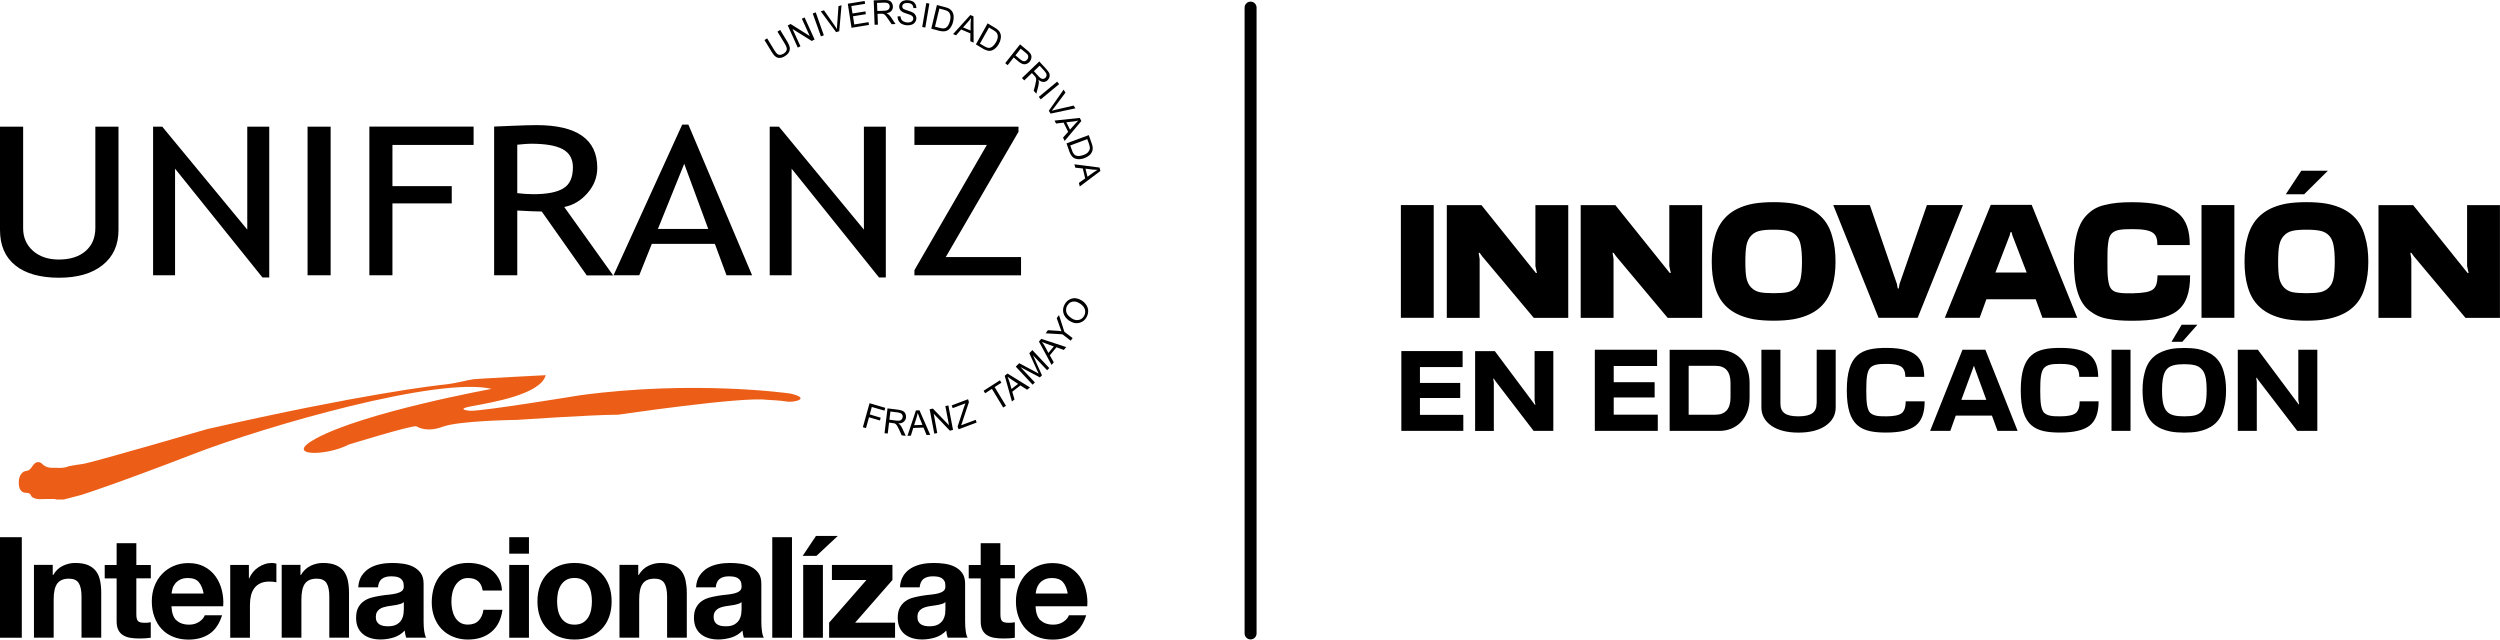 <?xml version="1.0" encoding="UTF-8"?><svg id="unifranz" xmlns="http://www.w3.org/2000/svg" viewBox="0 0 430 110"><path d="M11.75,80.22c-.87.35-1.44.24-2.37.24-.61,0-1,.02-1.55-.24-.5-.23-.69-.74-1.25-.74-.75,0-.93.76-1.48,1.28-.36.34-.84.15-1.2.49-.52.49-.67,1.01-.67,1.72s.1,1.25.62,1.63c.39.26.78.07,1.21.29.28.15.25.48.52.64.8.46,1.4.3,2.32.3h1.46c.18,0,.27.09.45.09h1.14l3.02-.79s5.58-1.74,19.18-6.99c12.75-4.94,42.4-13.42,51.4-11.25,0,0-21.94,3.99-30.3,8.58-5.56,3.05,1.82,3.05,5.75.99,0,0,10.55-3.26,11.61-3.15,0,0,1.62,1.18,4.5.1,2.88-1.08,12.85-1.19,12.85-1.19,0,0,12.94-.89,17.36-.89.09,0,21.29-3.15,25.6-2.56,0,0,2.39.1,3.45.3,1.05.2,4.32-.5.58-1.38,0,0-16.4-2.37-36.15.29,0,0-16.79,2.76-18.89,2.67,0,0-2.88-.2.29-.8,3.16-.59,11.8-1.97,12.66-5.32,0,0-11.5.59-12.37.69-.86.09-2.98.69-4.79.89-1.82.2-14.19,1.58-41.05,7.69,0,0-19.95,5.82-21.48,6.01-1.53.2-2.4.4-2.4.4Z" style="fill:#ec5e17; fill-rule:evenodd;"/><path d="M184.29,54.73c.41.28.82.38,1.21.31.4-.07.7-.29.92-.63.23-.37.29-.74.19-1.15-.1-.38-.37-.73-.82-1.03-.29-.19-.56-.31-.83-.35-.29-.04-.55,0-.78.1-.24.11-.42.29-.58.53-.22.33-.28.7-.21,1.09.07.4.37.77.91,1.13ZM183.96,55.2c-.57-.38-.93-.85-1.06-1.39-.13-.54-.03-1.07.29-1.58.21-.33.48-.58.81-.74.32-.16.67-.23,1.03-.19.37.06.73.19,1.08.42.35.23.62.52.81.86.18.33.28.69.24,1.05-.02.37-.14.71-.33,1.02-.21.35-.49.59-.82.74-.33.17-.67.22-1.04.19-.36-.05-.69-.19-1-.39ZM0,21.79h3.98s0,17.49,0,17.49c0,1.56.56,2.84,1.68,3.85,1.12,1,2.61,1.51,4.46,1.51,1.95,0,3.48-.49,4.6-1.46,1.13-.98,1.68-2.31,1.68-3.98v-17.41h3.98v17.77c0,2.58-.91,4.59-2.75,6.05-1.83,1.45-4.32,2.16-7.49,2.16s-5.75-.7-7.5-2.12c-1.77-1.42-2.64-3.46-2.64-6.11v-17.76ZM45.14,47.72l-15.03-18.71v18.34h-3.78v-25.56h1.58l14.62,17.7v-17.7h3.78v25.93h-1.17ZM52.9,47.35v-25.56h3.97v25.56h-3.97ZM67.5,24.93v7.09h10.2v2.96h-10.2v12.36h-3.97v-25.56h17.93v3.15h-13.96ZM100.91,47.35l-7.73-10.97c-.89,0-2.28-.06-4.21-.17v11.14h-3.98v-25.58c.15,0,1.17-.04,3.09-.13,1.91-.08,3.3-.12,4.18-.12,6.98,0,10.47,2.45,10.47,7.34,0,1.61-.55,3.06-1.68,4.35-1.12,1.29-2.45,2.09-4,2.39l8.41,11.77h-4.54ZM88.97,24.89v8.33c.96.12,1.88.18,2.77.18,2.37,0,4.1-.34,5.18-1.02,1.09-.66,1.62-1.87,1.62-3.62,0-1.43-.59-2.46-1.74-3.09-1.17-.64-3-.95-5.5-.95-.41,0-1.18.05-2.34.17ZM124.96,47.35l-2-5.4h-10.85l-2.16,5.4h-4.42l11.81-25.92h1.06l10.96,25.92h-4.39ZM117.69,28.16l-4.53,11.22h8.66l-4.14-11.22ZM151.19,47.72l-15.03-18.71v18.34h-3.77v-25.56h1.59s14.61,17.7,14.61,17.7v-17.7h3.77v25.93h-1.17ZM157.28,47.35v-.88l12.46-21.54h-12.46s0-3.14,0-3.14h17.9s0,.88,0,.88l-12.51,21.55h12.95v3.14h-18.35ZM133.73,5.44l.46-.29,1.25,2.05c.21.36.35.68.39.93.05.26.02.52-.11.79-.12.27-.35.5-.68.71-.32.21-.62.32-.89.33-.28.02-.52-.05-.74-.22-.23-.16-.45-.43-.67-.8l-1.25-2.05.46-.29,1.24,2.05c.19.31.37.52.5.63.15.12.31.17.49.16.18-.02.37-.08.58-.2.33-.21.52-.44.56-.69.05-.25-.07-.6-.34-1.04l-1.25-2.05ZM137.21,8.17l-1.72-3.8.5-.24,3.29,2.07-1.36-2.98.47-.22,1.72,3.8-.5.24-3.3-2.06,1.37,2.98-.47.23ZM141.2,6.26l-1.41-3.94.52-.19,1.39,3.94-.5.19ZM143.81,5.53l-2.64-3.59.56-.16,1.84,2.63c.14.21.27.41.39.6,0-.24,0-.47.03-.72l.23-3.23.52-.16-.39,4.47-.54.16ZM146.46,4.78l-.64-4.14,2.9-.47.08.49-2.37.38.2,1.28,2.22-.36.08.48-2.21.36.21,1.41,2.46-.4.07.48-3,.49ZM150.43,4.24l-.15-4.18,1.8-.06c.37,0,.65.02.85.09.18.07.34.2.46.38.12.19.18.4.19.63,0,.3-.07.56-.25.77-.18.2-.46.34-.84.4.14.07.25.14.32.2.18.15.33.33.47.54l.75,1.12-.67.03-.58-.85c-.16-.25-.3-.44-.4-.56-.1-.12-.2-.21-.28-.27-.07-.05-.16-.09-.24-.11-.07-.01-.17-.02-.31-.01l-.62.02.07,1.86-.54.02ZM150.89,1.89l1.16-.04c.25,0,.43-.04.57-.1.14-.05.24-.14.31-.26.07-.11.1-.25.1-.38,0-.2-.08-.36-.23-.49-.15-.12-.37-.17-.67-.17l-1.28.05.05,1.38ZM154.38,2.81h.51c.01.2.06.38.13.52.08.14.21.26.39.36.18.1.39.16.61.17.21.02.39,0,.56-.05.16-.05.29-.13.37-.24.08-.1.13-.21.13-.35.02-.12-.02-.25-.08-.35-.08-.1-.19-.19-.35-.27-.11-.06-.34-.14-.71-.26-.37-.11-.63-.22-.77-.32-.19-.11-.32-.26-.4-.41-.08-.16-.12-.34-.11-.53.02-.21.08-.41.22-.58.13-.18.3-.3.54-.38.23-.08.48-.11.76-.09.3.02.56.09.78.2.23.12.39.29.5.49.11.2.16.42.16.67h-.52c0-.27-.09-.47-.24-.62-.15-.15-.38-.23-.7-.25-.33-.02-.56.02-.72.13-.16.11-.24.25-.25.43-.01.14.03.27.13.38.09.1.36.22.79.35.43.13.73.25.88.34.24.12.39.29.49.47.1.17.15.38.14.6-.02.22-.09.42-.24.61-.13.18-.32.33-.56.41-.24.09-.5.13-.79.11-.37-.02-.67-.11-.92-.23-.23-.13-.41-.31-.54-.54-.13-.23-.19-.47-.18-.77ZM158.62,4.65l.7-4.13.53.1-.7,4.12-.53-.1ZM160.18,4.92l.97-4.06,1.37.36c.3.08.54.16.69.24.2.11.38.26.51.44.16.23.27.51.3.82.03.31.01.65-.08,1.01-.08.3-.17.57-.31.79-.12.23-.26.4-.41.53-.15.12-.3.22-.45.27-.15.06-.32.07-.52.07s-.41-.02-.66-.08l-1.42-.38ZM160.81,4.59l.85.21c.26.07.47.1.63.09.16-.02.28-.05.4-.11.16-.1.3-.25.42-.45.11-.2.21-.45.29-.75.1-.43.12-.78.03-1.04-.07-.26-.2-.45-.39-.59-.11-.09-.34-.17-.65-.26l-.82-.22-.75,3.12ZM163.93,5.86l2.97-3.28.54.23.02,4.52-.57-.24.02-1.35-1.59-.67-.87,1-.54-.21ZM165.64,4.71l1.3.54v-1.24c.04-.38.05-.68.07-.91-.15.23-.31.44-.5.65l-.86.96ZM167.85,7.64l2.02-3.62,1.22.73c.27.16.47.3.59.43.18.16.31.35.38.56.1.28.12.56.07.87-.04.31-.15.61-.33.94-.16.28-.32.5-.51.67-.18.18-.35.31-.53.39-.17.09-.35.13-.51.13-.16.02-.34,0-.52-.07-.19-.06-.39-.14-.61-.27l-1.26-.76ZM168.55,7.5l.75.45c.23.14.43.23.59.26.16.04.29.04.41,0,.18-.05.35-.15.51-.3.18-.16.33-.38.5-.64.21-.38.31-.71.31-1-.01-.27-.08-.5-.22-.66-.09-.13-.28-.27-.56-.44l-.73-.44-1.56,2.77ZM172.89,10.87l2.56-3.24,1.2,1c.21.17.36.31.46.43.13.15.22.31.27.47.05.16.05.34,0,.52-.04.19-.12.36-.24.52-.23.27-.49.43-.82.48-.32.05-.71-.11-1.15-.48l-.81-.69-1.04,1.33-.42-.35ZM174.65,9.52l.82.68c.27.23.5.34.7.33.19,0,.36-.11.51-.29.11-.13.17-.27.18-.43.01-.16-.03-.29-.1-.41-.07-.07-.18-.2-.39-.36l-.81-.67-.91,1.16ZM175.78,13.42l2.98-2.85,1.24,1.36c.24.28.41.5.48.7.08.19.09.39.04.61-.06.22-.18.4-.34.56-.21.2-.45.3-.71.3-.27-.02-.57-.13-.87-.39.05.16.08.28.08.38,0,.23-.03.47-.09.72l-.34,1.31-.45-.5.26-1.01c.06-.29.1-.52.14-.69.03-.17.03-.29.01-.4-.02-.09-.05-.18-.1-.25-.02-.06-.08-.14-.19-.24l-.43-.47-1.32,1.27-.38-.4ZM177.83,12.24l.79.87c.17.19.32.32.45.38.12.07.25.1.39.07.13-.02.24-.07.34-.17.14-.14.21-.29.21-.49,0-.19-.11-.4-.31-.63l-.88-.97-.98.94ZM178.67,16.67l3.16-2.63.34.43-3.16,2.62-.34-.43ZM180.39,19.06l2.55-3.64.32.51-1.91,2.55c-.15.21-.3.4-.44.57.22-.07.44-.13.69-.18l3.07-.71.3.48-4.27.9-.3-.48ZM181.39,20.74l4.33-.46.27.54-2.87,3.42-.28-.57.88-1-.78-1.58-1.3.16-.26-.52ZM183.41,21.03l.63,1.27.81-.91c.24-.27.45-.5.62-.66-.26.08-.52.13-.8.16l-1.27.14ZM183.45,24.66l3.82-1.42.48,1.36c.11.3.17.55.19.72.03.25,0,.47-.07.68-.1.27-.26.5-.49.7-.22.2-.51.37-.85.5-.29.11-.56.16-.82.18-.24.01-.46,0-.65-.06-.18-.06-.35-.14-.47-.23-.13-.1-.26-.23-.35-.4-.12-.16-.21-.37-.3-.6l-.5-1.43ZM184.08,25.02l.3.84c.09.26.18.45.29.58.09.14.21.24.32.29.17.07.36.11.59.1.23,0,.49-.07.77-.17.41-.14.69-.33.85-.55.16-.21.25-.43.26-.65,0-.16-.05-.39-.15-.71l-.3-.82-2.92,1.09ZM184.79,28.26l4.33.56.15.59-3.55,2.67-.15-.62,1.08-.77-.41-1.71-1.29-.14-.15-.57ZM186.7,29.01l.35,1.39.98-.71c.31-.2.56-.37.76-.49-.27.01-.55,0-.82-.03l-1.27-.16ZM148.41,73.49l1.15-4.14,2.71.8-.14.48-2.18-.63-.35,1.28,1.88.57-.13.47-1.88-.55-.52,1.87-.54-.16ZM152.14,74.51l.51-4.27,1.84.23c.37.05.65.14.83.23.17.1.32.25.41.46.09.21.13.44.1.67-.04.29-.16.53-.39.71-.21.2-.52.29-.92.29.13.09.24.18.3.25.15.17.27.38.39.63l.58,1.25-.7-.08-.43-.96c-.14-.27-.24-.49-.32-.63-.09-.16-.17-.25-.25-.32-.07-.07-.16-.12-.24-.15-.06,0-.16-.04-.3-.05l-.63-.09-.23,1.89-.55-.06ZM152.98,72.19l1.18.15c.25.03.46.03.6,0,.14-.05.26-.11.34-.23.09-.1.14-.23.16-.37.03-.19-.02-.36-.16-.52-.12-.15-.34-.23-.64-.28l-1.31-.16-.17,1.41ZM156.09,74.94l1.45-4.35.61-.02,1.85,4.23-.63.02-.53-1.28-1.76.07-.41,1.32-.59.03ZM157.24,73.13l1.42-.05-.48-1.17c-.14-.36-.25-.65-.34-.89-.05.28-.11.55-.2.83l-.41,1.28ZM160.7,74.6l-.8-4.21.56-.11,2.77,2.87-.63-3.31.52-.1.8,4.21-.55.12-2.77-2.9.61,3.32-.52.1ZM164.88,73.84l-.17-.48,1.1-3.35c.08-.24.16-.45.24-.63l-2.19.82-.17-.47,2.81-1.06.16.48-1.21,3.63-.14.37,2.51-.94.16.47-3.1,1.16ZM172.56,70.11l-1.95-3.22-1.17.75-.26-.43,2.81-1.8.25.42-1.16.75,1.95,3.22-.48.3ZM174.05,69.05l-1.24-4.42.49-.38,3.86,2.39-.5.39-1.15-.74-1.4,1.09.39,1.33-.46.35ZM173.97,66.91l1.14-.88-1.04-.69c-.32-.21-.57-.39-.76-.53.1.27.21.53.3.81l.37,1.29ZM177.6,66.15l-2.89-3.09.6-.59,2.77,1.48.57.31-.31-.65-1.3-2.86.53-.53,2.91,3.09-.38.37-2.43-2.58,1.55,3.45-.36.36-3.34-1.77,2.48,2.64-.39.38ZM180.88,62.78l-2.18-4.02.39-.48,4.3,1.42-.41.49-1.27-.46-1.14,1.39.68,1.19-.38.46ZM180.33,60.7l.93-1.11-1.17-.43c-.36-.13-.64-.25-.87-.34.18.23.33.47.47.7l.63,1.18ZM184.15,58.59l-1.41-1.09-2.89-.17.39-.54,1.51.1c.28,0,.55.04.82.08-.09-.24-.2-.51-.31-.83l-.5-1.42.39-.53.92,2.87,1.42,1.09-.34.46ZM3.75,92.4v17.29H0v-17.29h3.75ZM9.07,97.17v1.74h.07c.43-.73.98-1.26,1.67-1.59.69-.33,1.39-.49,2.1-.49.91,0,1.65.12,2.23.37.58.25,1.04.6,1.37,1.04.34.44.57.99.7,1.62.14.64.2,1.34.2,2.12v7.7h-3.39v-7.07c0-1.03-.16-1.81-.48-2.32-.32-.51-.88-.76-1.69-.76-.92,0-1.59.28-2,.84-.42.56-.62,1.47-.62,2.75v6.56h-3.39v-12.52h3.22ZM25.94,97.17v2.3h-2.49v6.2c0,.57.1.97.29,1.16.19.19.57.29,1.14.29.19,0,.38,0,.55-.02.18-.02.34-.05.5-.08v2.67c-.29.04-.61.08-.96.1-.35.02-.69.03-1.03.03-.53,0-1.02-.04-1.49-.11-.47-.07-.88-.22-1.24-.43-.36-.21-.64-.51-.84-.89-.21-.39-.31-.9-.31-1.53v-7.38h-2.05v-2.3h2.05v-3.75h3.39v3.75h2.49ZM30.35,106.68c.51.5,1.24.76,2.19.76.68,0,1.27-.18,1.77-.52.49-.35.79-.72.91-1.1h2.98c-.48,1.5-1.21,2.57-2.2,3.22-.99.65-2.18.97-3.58.97-.97,0-1.84-.16-2.63-.48-.78-.31-1.44-.76-1.98-1.34-.55-.59-.96-1.28-1.25-2.08-.3-.81-.45-1.69-.45-2.66s.15-1.81.45-2.61c.31-.81.74-1.51,1.29-2.09.56-.59,1.22-1.06,1.99-1.39.77-.34,1.63-.51,2.57-.51,1.05,0,1.96.2,2.74.62.78.41,1.42.97,1.92,1.66.5.69.86,1.49,1.08,2.37.23.88.31,1.81.24,2.78h-8.9c.05,1.12.33,1.92.84,2.42ZM34.18,100.1c-.41-.45-1.02-.68-1.85-.68-.54,0-.99.09-1.35.28-.36.18-.64.41-.86.69-.22.27-.37.56-.45.87-.09.31-.14.58-.16.83h5.51c-.16-.87-.44-1.54-.85-1.99ZM42.81,97.17v2.32h.05c.16-.39.38-.75.65-1.08.27-.33.58-.61.93-.84.35-.24.73-.42,1.12-.55.4-.13.81-.19,1.24-.19.22,0,.47.04.74.12v3.2c-.16-.04-.35-.06-.57-.09-.22-.02-.44-.03-.64-.03-.62,0-1.14.1-1.57.31-.43.21-.78.49-1.04.86-.26.37-.45.79-.56,1.27-.11.48-.17,1.01-.17,1.58v5.64h-3.39v-12.52h3.22ZM51.68,97.17v1.74h.07c.43-.73.99-1.26,1.67-1.59.69-.33,1.39-.49,2.1-.49.91,0,1.65.12,2.23.37.58.25,1.04.6,1.38,1.04.33.44.57.99.7,1.62.13.64.2,1.34.2,2.12v7.7h-3.39v-7.07c0-1.03-.16-1.81-.48-2.32-.32-.51-.88-.76-1.69-.76-.92,0-1.59.28-2.01.84-.41.56-.62,1.47-.62,2.75v6.56h-3.39v-12.52h3.22ZM62.23,99.01c.35-.53.8-.96,1.34-1.29.54-.32,1.15-.55,1.83-.69.67-.14,1.36-.2,2.04-.2.62,0,1.25.04,1.89.13.64.09,1.22.26,1.74.52.52.26.95.62,1.29,1.08.33.46.5,1.07.5,1.83v6.51c0,.57.03,1.11.1,1.62.07.51.18.9.34,1.16h-3.44c-.07-.2-.12-.39-.16-.6-.04-.2-.07-.41-.09-.62-.54.57-1.18.96-1.91,1.19-.73.22-1.48.34-2.25.34-.59,0-1.13-.07-1.65-.22-.51-.15-.95-.37-1.34-.68-.38-.31-.68-.69-.89-1.16-.22-.47-.32-1.03-.32-1.67,0-.71.12-1.29.36-1.75.25-.46.57-.83.96-1.1.39-.28.83-.48,1.33-.62.5-.13,1.01-.24,1.51-.32.51-.08,1.01-.15,1.51-.19.49-.05.93-.12,1.31-.22.38-.1.68-.24.91-.43.22-.18.33-.46.31-.81,0-.38-.06-.67-.18-.88-.12-.22-.28-.39-.48-.51-.2-.12-.43-.2-.69-.24-.26-.04-.54-.06-.85-.06-.67,0-1.19.15-1.57.44-.38.29-.6.77-.67,1.45h-3.39c.05-.81.25-1.47.6-2ZM68.92,103.86c-.22.07-.44.13-.69.18-.24.04-.5.09-.77.12-.27.03-.55.07-.81.12-.26.05-.51.11-.76.19-.25.08-.46.19-.64.33-.18.14-.33.31-.44.52-.11.21-.17.48-.17.8s.05.56.17.77c.11.21.26.38.45.5.19.12.41.2.67.26.26.05.52.07.79.07.67,0,1.18-.11,1.55-.34.37-.23.64-.49.81-.81.17-.31.28-.63.32-.95.04-.33.06-.58.06-.78v-1.28c-.14.13-.32.23-.54.3ZM80.53,99.42c-.54,0-1,.12-1.36.38-.37.25-.67.57-.9.97-.23.39-.39.84-.49,1.31-.1.47-.14.94-.14,1.41s.05.91.14,1.38c.1.46.25.89.47,1.27.21.38.5.69.87.93.36.24.81.36,1.34.36.81,0,1.43-.23,1.87-.69.44-.46.71-1.07.82-1.85h3.27c-.22,1.66-.86,2.93-1.91,3.8-1.05.88-2.4,1.31-4.03,1.31-.92,0-1.77-.16-2.54-.48-.77-.31-1.42-.75-1.97-1.31-.54-.57-.96-1.24-1.26-2.03-.3-.78-.45-1.64-.45-2.58s.14-1.87.41-2.7c.28-.83.69-1.54,1.23-2.15.54-.61,1.2-1.09,1.98-1.42.78-.34,1.67-.51,2.67-.51.73,0,1.44.1,2.11.29.68.2,1.28.49,1.81.88.53.39.96.89,1.3,1.48.34.59.53,1.29.57,2.1h-3.32c-.22-1.43-1.06-2.15-2.5-2.15ZM87.59,95.23v-2.83h3.39v2.83h-3.39ZM90.98,97.17v12.52h-3.39v-12.52h3.39ZM92.89,100.71c.3-.81.73-1.5,1.29-2.08.56-.57,1.22-1.01,2-1.33.78-.31,1.65-.47,2.63-.47s1.85.16,2.64.47c.78.32,1.46.76,2.01,1.33.56.58.99,1.27,1.29,2.08.3.82.45,1.72.45,2.73s-.15,1.91-.45,2.71c-.3.81-.73,1.5-1.29,2.07-.56.58-1.23,1.02-2.01,1.32-.79.31-1.67.46-2.64.46s-1.85-.16-2.63-.46c-.78-.3-1.44-.75-2-1.32-.56-.57-.99-1.26-1.29-2.07-.3-.8-.45-1.71-.45-2.71s.15-1.91.45-2.73ZM95.96,104.9c.1.47.26.9.5,1.28.22.38.53.69.92.92.38.22.86.34,1.43.34s1.05-.11,1.44-.34c.39-.23.7-.54.93-.92.23-.38.39-.81.49-1.28.09-.48.14-.96.14-1.47s-.05-.99-.14-1.48c-.1-.48-.26-.91-.49-1.28-.23-.37-.54-.68-.93-.91-.39-.23-.87-.35-1.44-.35-.57,0-1.05.12-1.43.35-.39.23-.69.53-.92.91-.23.38-.4.8-.5,1.28-.09.49-.14.97-.14,1.48s.05.99.14,1.47ZM109.78,97.17v1.74h.07c.43-.73.99-1.26,1.67-1.59.68-.33,1.38-.49,2.1-.49.91,0,1.65.12,2.23.37.58.25,1.04.6,1.37,1.04.33.44.57.99.7,1.62.13.64.21,1.34.21,2.12v7.7h-3.39v-7.07c0-1.03-.16-1.81-.48-2.32-.32-.51-.88-.76-1.69-.76-.92,0-1.6.28-2.01.84-.42.56-.62,1.47-.62,2.75v6.56h-3.39v-12.52h3.22ZM120.33,99.01c.35-.53.8-.96,1.34-1.29.54-.32,1.15-.55,1.83-.69.68-.14,1.36-.2,2.04-.2.62,0,1.25.04,1.88.13.63.09,1.22.26,1.74.52.52.26.95.62,1.29,1.08.33.46.5,1.07.5,1.83v6.51c0,.57.03,1.11.1,1.62.06.51.17.9.33,1.16h-3.44c-.06-.2-.11-.39-.15-.6-.04-.2-.07-.41-.08-.62-.54.57-1.18.96-1.91,1.19-.73.22-1.48.34-2.25.34-.59,0-1.14-.07-1.64-.22-.51-.15-.95-.37-1.34-.68-.38-.31-.68-.69-.89-1.16-.21-.47-.32-1.03-.32-1.67,0-.71.12-1.29.37-1.75.24-.46.56-.83.95-1.1.39-.28.84-.48,1.33-.62.5-.13,1.01-.24,1.51-.32.51-.08,1.02-.15,1.51-.19.49-.05.93-.12,1.31-.22.38-.1.69-.24.9-.43.23-.18.33-.46.31-.81,0-.38-.06-.67-.18-.88-.12-.22-.28-.39-.48-.51-.2-.12-.43-.2-.69-.24-.26-.04-.54-.06-.84-.06-.67,0-1.2.15-1.58.44-.38.29-.6.77-.67,1.45h-3.39c.05-.81.25-1.47.6-2ZM127.02,103.86c-.21.07-.44.13-.69.18-.25.04-.51.09-.78.12-.27.03-.54.07-.81.12-.26.05-.51.11-.75.19-.25.08-.46.19-.64.33-.18.14-.33.31-.44.52-.11.21-.17.48-.17.8s.06.56.17.77c.11.21.26.38.45.5.19.12.41.2.67.26.25.05.51.07.78.07.67,0,1.19-.11,1.55-.34.37-.23.63-.49.81-.81.17-.31.28-.63.32-.95.04-.33.06-.58.06-.78v-1.28c-.14.13-.32.23-.54.3ZM136.22,92.4v17.29h-3.39v-17.29h3.39ZM138.06,95.61l2.29-3.43h3.75l-3.67,3.43h-2.36ZM141.54,97.17v12.52h-3.39v-12.52h3.39ZM149.03,99.76h-5.94v-2.59h10.41v2.59l-6.42,7.34h6.87v2.59h-11.34v-2.59l6.42-7.34ZM155.38,99.01c.35-.53.79-.96,1.34-1.29.54-.32,1.15-.55,1.82-.69.67-.14,1.36-.2,2.04-.2.62,0,1.25.04,1.89.13.64.09,1.22.26,1.74.52.53.26.96.62,1.29,1.08.33.46.5,1.07.5,1.83v6.51c0,.57.03,1.11.1,1.62.06.51.17.9.33,1.16h-3.43c-.07-.2-.12-.39-.16-.6-.04-.2-.07-.41-.08-.62-.54.57-1.18.96-1.91,1.19-.73.22-1.48.34-2.24.34-.59,0-1.14-.07-1.65-.22-.51-.15-.95-.37-1.34-.68-.38-.31-.68-.69-.89-1.16-.21-.47-.32-1.03-.32-1.67,0-.71.12-1.29.37-1.75.25-.46.56-.83.95-1.1.39-.28.83-.48,1.34-.62.51-.13,1.01-.24,1.51-.32.51-.08,1.01-.15,1.5-.19.5-.05.93-.12,1.31-.22.38-.1.68-.24.91-.43.22-.18.32-.46.31-.81,0-.38-.05-.67-.17-.88-.12-.22-.28-.39-.48-.51-.2-.12-.43-.2-.69-.24-.26-.04-.55-.06-.85-.06-.66,0-1.19.15-1.57.44-.38.29-.6.77-.67,1.45h-3.39c.05-.81.25-1.47.6-2ZM162.07,103.86c-.21.07-.44.13-.69.18-.25.04-.51.09-.77.12-.27.03-.54.07-.81.12-.25.05-.51.11-.75.19-.25.08-.46.19-.64.33-.19.14-.33.31-.45.52-.11.21-.16.48-.16.8s.05.56.16.77c.11.21.26.38.45.5.2.12.42.2.67.26.26.05.52.07.79.07.67,0,1.18-.11,1.55-.34.36-.23.63-.49.81-.81.17-.31.28-.63.33-.95.03-.33.05-.58.05-.78v-1.28c-.14.13-.32.23-.54.3ZM174.56,97.17v2.3h-2.49v6.2c0,.57.1.97.29,1.16.19.19.57.29,1.14.29.19,0,.38,0,.55-.02.18-.02.34-.05.5-.08v2.67c-.28.04-.6.08-.96.1-.35.02-.69.03-1.03.03-.52,0-1.02-.04-1.49-.11-.47-.07-.88-.22-1.24-.43-.36-.21-.64-.51-.84-.89-.21-.39-.31-.9-.31-1.53v-7.38h-2.06v-2.3h2.06v-3.75h3.38v3.75h2.49ZM178.98,106.68c.51.5,1.24.76,2.19.76.69,0,1.27-.18,1.77-.52.49-.35.8-.72.91-1.1h2.98c-.48,1.5-1.21,2.57-2.2,3.22-.98.65-2.18.97-3.58.97-.97,0-1.84-.16-2.63-.48-.78-.31-1.44-.76-1.98-1.34-.54-.59-.96-1.28-1.25-2.08-.3-.81-.45-1.69-.45-2.66s.15-1.81.45-2.61c.31-.81.74-1.51,1.29-2.09.56-.59,1.22-1.06,1.99-1.39.77-.34,1.62-.51,2.56-.51,1.05,0,1.97.2,2.74.62.78.41,1.42.97,1.92,1.66.5.69.86,1.49,1.08,2.37.23.88.31,1.81.24,2.78h-8.9c.05,1.12.33,1.92.84,2.42ZM182.81,100.1c-.41-.45-1.03-.68-1.85-.68-.54,0-.99.09-1.35.28-.36.18-.65.41-.86.69-.21.27-.36.56-.45.87-.09.31-.14.58-.16.83h5.51c-.15-.87-.44-1.54-.84-1.99ZM215.1,109.98h0c-.57,0-1.03-.46-1.03-1.03V1.31c0-.57.46-1.03,1.03-1.03h0c.57,0,1.03.46,1.03,1.03v107.64c0,.57-.46,1.03-1.03,1.03ZM240.95,54.66h5.65v-19.39h-5.65v19.39ZM264.1,45.8l.25,1.16h-.17l-.53-.66-8.84-11.02h-5.96v19.39h5.65v-10.11l-.17-1.08h.17l.44.61,8.87,10.58h5.93v-19.39h-5.65v10.53ZM287.13,45.8l.25,1.16h-.17l-.53-.66-8.84-11.02h-5.96v19.39h5.65v-10.11l-.17-1.08h.17l.44.61,8.87,10.58h5.93v-19.39h-5.65v10.53ZM301.63,35.02c-3.1.58-5.71,2.13-6.68,5.73-.36,1.19-.53,2.6-.53,4.24s.17,3.05.53,4.27c.97,3.57,3.58,5.07,6.68,5.65,1.03.17,2.16.25,3.44.25s2.41-.08,3.41-.25c3.13-.58,5.76-2.08,6.68-5.65.36-1.22.55-2.63.55-4.27s-.19-3.05-.55-4.24c-.91-3.6-3.55-5.15-6.68-5.73-1-.17-2.13-.25-3.41-.25s-2.41.08-3.44.25ZM307.45,39.7c1.19.25,2.02,1.05,2.27,2.47.14.69.22,1.63.22,2.83s-.08,2.16-.22,2.85c-.25,1.36-1.14,2.16-2.27,2.41-.58.11-1.36.17-2.38.17s-1.8-.06-2.38-.17c-1.14-.25-2-1.05-2.3-2.41-.14-.69-.19-1.66-.19-2.85s.06-2.13.19-2.83c.3-1.41,1.16-2.22,2.3-2.47.58-.14,1.36-.19,2.38-.19s1.8.06,2.38.19ZM331.43,35.27l-4.71,13.57-.14.78h-.17l-.14-.78-4.66-13.57h-6.29l7.79,19.39h6.73l7.79-19.39h-6.21ZM357.29,54.66l-7.84-19.42h-7.04l-7.9,19.42h5.99l1.16-3.19h8.48l1.16,3.19h5.99ZM343.21,46.88l2.47-6.43.11-.5h.22l.11.5,2.47,6.43h-5.38ZM371.1,47.35c-.08,2.52-.67,2.99-4.32,3.1-1.14,0-1.66,0-2.36-.11-.69-.14-.94-.25-1.3-.66-.33-.44-.39-.78-.53-1.63-.11-.89-.11-1.61-.11-3.05s0-2.19.11-3.07.19-1.22.53-1.66c.64-.75,1.64-.86,3.63-.86,3.66,0,4.32.75,4.32,2.74h5.57c0-4.9-2.19-7.37-9.89-7.37-1.91,0-3.24.11-4.71.47-1.44.33-2.41.94-3.33,1.97-1.33,1.5-2,3.99-2,7.78,0,4.4.91,7.09,2.69,8.45.91.69,1.83,1.16,3.16,1.39,1.33.25,2.49.33,4.19.33,7.21,0,9.95-1.83,9.95-7.81h-5.6ZM378.66,54.66h5.65v-19.39h-5.65v19.39ZM393.27,35.02c-3.1.58-5.71,2.13-6.68,5.73-.36,1.19-.53,2.6-.53,4.24s.17,3.05.53,4.27c.97,3.57,3.58,5.07,6.68,5.65,1.03.17,2.16.25,3.44.25s2.41-.08,3.41-.25c3.13-.58,5.76-2.08,6.68-5.65.36-1.22.55-2.63.55-4.27s-.19-3.05-.55-4.24c-.91-3.6-3.55-5.15-6.68-5.73-1-.17-2.13-.25-3.41-.25s-2.41.08-3.44.25ZM399.09,39.7c1.19.25,2.02,1.05,2.27,2.47.14.69.22,1.63.22,2.83s-.08,2.16-.22,2.85c-.25,1.36-1.14,2.16-2.27,2.41-.58.11-1.36.17-2.38.17s-1.8-.06-2.38-.17c-1.14-.25-2-1.05-2.3-2.41-.14-.69-.19-1.66-.19-2.85s.06-2.13.19-2.83c.3-1.41,1.16-2.22,2.3-2.47.58-.14,1.36-.19,2.38-.19s1.8.06,2.38.19ZM396.32,33.41l4.07-4.04h-4.57l-2.66,4.04h3.16ZM424.35,45.8l.25,1.16h-.17l-.53-.66-8.84-11.02h-5.96v19.39h5.65v-10.11l-.17-1.08h.17l.44.61,8.87,10.58h5.93v-19.39h-5.65v10.53ZM241.04,74.11h10.65v-2.75h-7.46v-2.9h6.93v-2.59h-6.93v-2.74h7.34v-2.75h-10.54v13.73ZM263.95,68.89l.14.73h-.1l-.31-.43-6.57-8.8h-3.39v13.73h3.22v-8.28l-.1-.71h.1l.27.41,6.57,8.57h3.39v-13.73h-3.22v8.51ZM274.31,74.11h10.83v-2.79h-7.58v-2.95h7.04v-2.63h-7.04v-2.79h7.46v-2.79h-10.71v13.96ZM287.18,60.15v13.96h8.6c2.73,0,5.15-1.97,5.15-5.68v-2.55c0-3.53-2.17-5.72-5.47-5.72h-8.28ZM297.65,68.36c0,1.97-.88,2.97-2.61,2.97h-4.59v-8.41h4.61c1.74,0,2.59,1,2.59,2.99v2.45ZM312.45,69.38c0,1.53-.88,2.23-3.13,2.23s-3.09-.7-3.09-2.23v-9.23h-3.27v9.91c0,1.32.58,2.37,1.72,3.17,1.14.78,2.69,1.18,4.65,1.18s3.53-.4,4.67-1.18c1.16-.8,1.74-1.85,1.74-3.17v-9.91h-3.27v9.23ZM327.78,69.04c0,1-.24,1.67-.7,2.03-.46.36-1.36.54-2.65.54-1.5.02-2.27-.12-2.83-.68-.48-.66-.6-1.71-.6-3.79s.12-3.17.62-3.81c.56-.62,1.34-.74,2.83-.74,1.28,0,2.13.16,2.59.5.46.34.68.92.68,1.73h3.25c-.04-3.33-1.58-4.98-6.52-4.98-4.21,0-6.8,1-6.8,7.3s2.59,7.26,6.78,7.26c2.35,0,4.05-.4,5.07-1.2,1.02-.8,1.54-2.19,1.54-4.17h-3.25ZM347.03,74.11l-5.55-13.96h-3.93l-5.57,13.96h3.47l.94-2.63h6.22l.96,2.63h3.45ZM337.35,68.78l2.03-5.5.06-.26h.14l.06.26,2.01,5.5h-4.31ZM357.7,69.04c0,1-.24,1.67-.7,2.03-.46.36-1.36.54-2.65.54-1.5.02-2.27-.12-2.83-.68-.48-.66-.6-1.71-.6-3.79s.12-3.17.62-3.81c.56-.62,1.34-.74,2.83-.74,1.28,0,2.13.16,2.59.5.46.34.68.92.68,1.73h3.25c-.04-3.33-1.58-4.98-6.52-4.98-4.21,0-6.8,1-6.8,7.3s2.59,7.26,6.78,7.26c2.35,0,4.05-.4,5.07-1.2,1.02-.8,1.54-2.19,1.54-4.17h-3.25ZM363.18,74.11h3.27v-13.96h-3.27v13.96ZM373.37,60.03c-2.09.44-3.87,1.47-4.49,4.07-.24.86-.36,1.87-.36,3.05s.12,2.19.36,3.05c.62,2.57,2.39,3.61,4.49,4.03.68.12,1.46.18,2.33.18s1.66-.06,2.33-.18c2.09-.42,3.85-1.46,4.47-4.03.26-.86.38-1.87.38-3.05s-.12-2.19-.36-3.05c-.64-2.59-2.39-3.63-4.49-4.07-.68-.12-1.46-.18-2.33-.18s-1.66.06-2.33.18ZM371.87,67.15c0-2.85.58-3.99,2.03-4.33.46-.12,1.06-.18,1.8-.18s1.34.06,1.8.18c.46.1.84.32,1.16.66.66.64.88,1.75.88,3.67,0,.96-.06,1.73-.2,2.31-.24,1.14-.94,1.75-1.84,1.99-.44.1-1.04.16-1.8.16-2.83,0-3.83-.7-3.83-4.47ZM375.36,58.79l2.59-2.93h-2.71l-1.74,2.93h1.86ZM395.31,68.8l.14.74h-.1l-.32-.44-6.68-8.95h-3.45v13.96h3.27v-8.41l-.1-.72h.1l.28.42,6.68,8.71h3.45v-13.96h-3.27v8.65Z"/></svg>